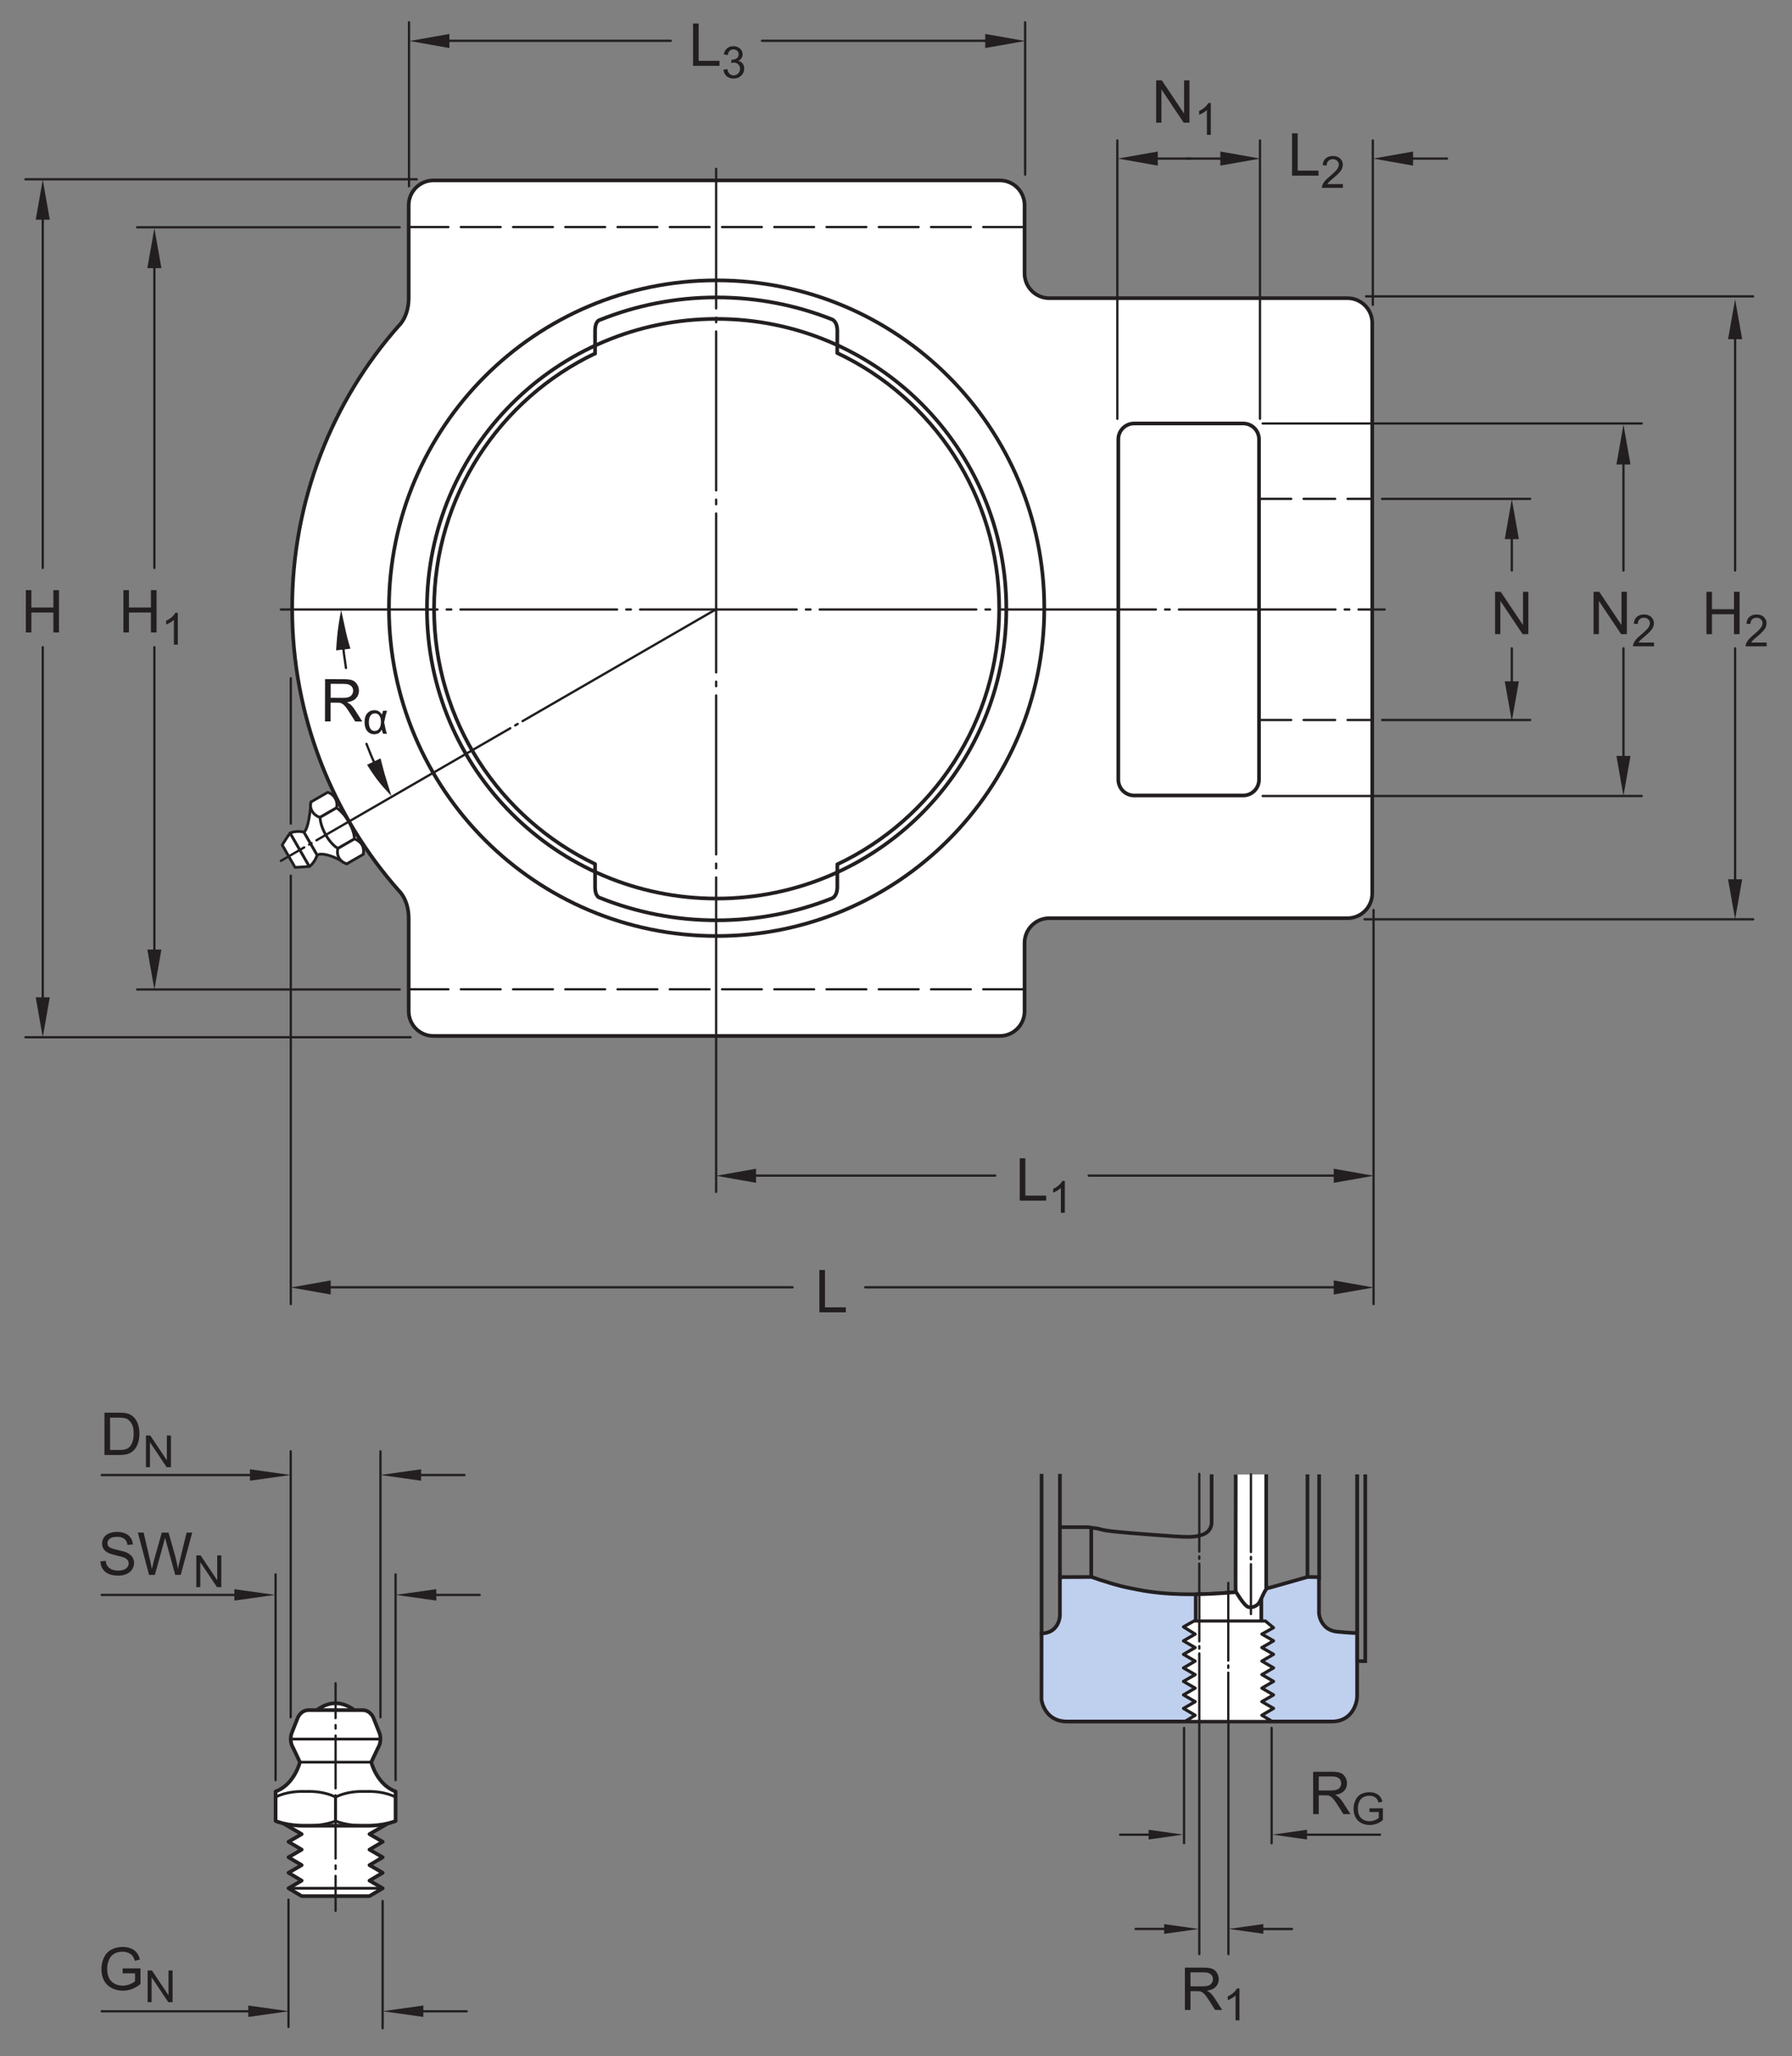 <?xml version="1.0" encoding="UTF-8"?>
<svg xmlns="http://www.w3.org/2000/svg" xmlns:xlink="http://www.w3.org/1999/xlink" width="364pt" height="417.5pt" viewBox="0 0 364 417.5" version="1.1">
<rect x="0" y="0" width="364" height="417.5" fill="#808080" stroke="none"/>
<defs>
<g>
<symbol overflow="visible" id="glyph0-0">
<path style="stroke:none;" d="M 1.5 0 L 1.5 -7.5 L 7.5 -7.5 L 7.5 0 Z M 1.688 -0.188 L 7.312 -0.188 L 7.312 -7.312 L 1.688 -7.312 Z M 1.688 -0.188 "/>
</symbol>
<symbol overflow="visible" id="glyph0-1">
<path style="stroke:none;" d="M 0.969 0 L 0.969 -8.594 L 2.094 -8.594 L 2.094 -5.062 L 6.562 -5.062 L 6.562 -8.594 L 7.703 -8.594 L 7.703 0 L 6.562 0 L 6.562 -4.047 L 2.094 -4.047 L 2.094 0 Z M 0.969 0 "/>
</symbol>
<symbol overflow="visible" id="glyph0-2">
<path style="stroke:none;" d="M 0.922 0 L 0.922 -8.594 L 2.078 -8.594 L 6.594 -1.844 L 6.594 -8.594 L 7.688 -8.594 L 7.688 0 L 6.516 0 L 2 -6.75 L 2 0 Z M 0.922 0 "/>
</symbol>
<symbol overflow="visible" id="glyph0-3">
<path style="stroke:none;" d="M 0.875 0 L 0.875 -8.594 L 2.016 -8.594 L 2.016 -1.016 L 6.25 -1.016 L 6.25 0 Z M 0.875 0 "/>
</symbol>
<symbol overflow="visible" id="glyph0-4">
<path style="stroke:none;" d="M 0.938 0 L 0.938 -8.594 L 4.75 -8.594 C 5.52 -8.594 6.102 -8.516 6.5 -8.359 C 6.895 -8.203 7.211 -7.926 7.453 -7.531 C 7.691 -7.145 7.812 -6.719 7.812 -6.25 C 7.812 -5.633 7.613 -5.117 7.219 -4.703 C 6.82 -4.285 6.211 -4.02 5.391 -3.906 C 5.691 -3.758 5.922 -3.617 6.078 -3.484 C 6.41 -3.18 6.723 -2.801 7.016 -2.344 L 8.516 0 L 7.078 0 L 5.953 -1.781 C 5.617 -2.301 5.344 -2.695 5.125 -2.969 C 4.914 -3.238 4.723 -3.426 4.547 -3.531 C 4.379 -3.645 4.207 -3.727 4.031 -3.781 C 3.906 -3.801 3.695 -3.812 3.406 -3.812 L 2.078 -3.812 L 2.078 0 Z M 2.078 -4.797 L 4.531 -4.797 C 5.039 -4.797 5.441 -4.848 5.734 -4.953 C 6.035 -5.066 6.258 -5.238 6.406 -5.469 C 6.562 -5.707 6.641 -5.969 6.641 -6.25 C 6.641 -6.656 6.488 -6.988 6.188 -7.25 C 5.895 -7.508 5.43 -7.641 4.797 -7.641 L 2.078 -7.641 Z M 2.078 -4.797 "/>
</symbol>
<symbol overflow="visible" id="glyph0-5">
<path style="stroke:none;" d="M 0.922 0 L 0.922 -8.594 L 3.891 -8.594 C 4.555 -8.594 5.066 -8.551 5.422 -8.469 C 5.91 -8.352 6.328 -8.148 6.672 -7.859 C 7.129 -7.473 7.469 -6.977 7.688 -6.375 C 7.914 -5.781 8.031 -5.102 8.031 -4.344 C 8.031 -3.688 7.953 -3.109 7.797 -2.609 C 7.648 -2.109 7.457 -1.691 7.219 -1.359 C 6.977 -1.023 6.711 -0.766 6.422 -0.578 C 6.141 -0.391 5.801 -0.242 5.406 -0.141 C 5.008 -0.047 4.551 0 4.031 0 Z M 2.062 -1.016 L 3.891 -1.016 C 4.461 -1.016 4.91 -1.066 5.234 -1.172 C 5.555 -1.273 5.812 -1.426 6 -1.625 C 6.27 -1.883 6.477 -2.242 6.625 -2.703 C 6.781 -3.16 6.859 -3.711 6.859 -4.359 C 6.859 -5.254 6.707 -5.941 6.406 -6.422 C 6.113 -6.91 5.758 -7.238 5.344 -7.406 C 5.031 -7.52 4.539 -7.578 3.875 -7.578 L 2.062 -7.578 Z M 2.062 -1.016 "/>
</symbol>
<symbol overflow="visible" id="glyph0-6">
<path style="stroke:none;" d="M 0.547 -2.766 L 1.609 -2.859 C 1.66 -2.422 1.781 -2.066 1.969 -1.797 C 2.156 -1.523 2.441 -1.301 2.828 -1.125 C 3.223 -0.957 3.664 -0.875 4.156 -0.875 C 4.582 -0.875 4.961 -0.938 5.297 -1.062 C 5.629 -1.195 5.875 -1.375 6.031 -1.594 C 6.195 -1.82 6.281 -2.066 6.281 -2.328 C 6.281 -2.598 6.203 -2.832 6.047 -3.031 C 5.891 -3.238 5.633 -3.41 5.281 -3.547 C 5.039 -3.641 4.523 -3.781 3.734 -3.969 C 2.953 -4.156 2.406 -4.332 2.094 -4.5 C 1.676 -4.719 1.367 -4.984 1.172 -5.297 C 0.973 -5.617 0.875 -5.977 0.875 -6.375 C 0.875 -6.801 0.992 -7.203 1.234 -7.578 C 1.484 -7.961 1.844 -8.25 2.312 -8.438 C 2.789 -8.633 3.316 -8.734 3.891 -8.734 C 4.523 -8.734 5.086 -8.629 5.578 -8.422 C 6.066 -8.223 6.441 -7.922 6.703 -7.516 C 6.961 -7.117 7.102 -6.672 7.125 -6.172 L 6.031 -6.094 C 5.969 -6.633 5.766 -7.039 5.422 -7.312 C 5.086 -7.594 4.594 -7.734 3.938 -7.734 C 3.25 -7.734 2.75 -7.609 2.438 -7.359 C 2.125 -7.109 1.969 -6.805 1.969 -6.453 C 1.969 -6.141 2.078 -5.883 2.297 -5.688 C 2.516 -5.488 3.082 -5.285 4 -5.078 C 4.926 -4.867 5.562 -4.688 5.906 -4.531 C 6.406 -4.289 6.773 -3.992 7.016 -3.641 C 7.254 -3.297 7.375 -2.891 7.375 -2.422 C 7.375 -1.961 7.242 -1.531 6.984 -1.125 C 6.723 -0.727 6.348 -0.414 5.859 -0.188 C 5.367 0.031 4.816 0.141 4.203 0.141 C 3.422 0.141 2.766 0.031 2.234 -0.188 C 1.711 -0.414 1.301 -0.758 1 -1.219 C 0.707 -1.676 0.555 -2.191 0.547 -2.766 Z M 0.547 -2.766 "/>
</symbol>
<symbol overflow="visible" id="glyph0-7">
<path style="stroke:none;" d="M 2.422 0 L 0.141 -8.594 L 1.312 -8.594 L 2.625 -2.953 C 2.758 -2.367 2.879 -1.785 2.984 -1.203 C 3.203 -2.117 3.332 -2.648 3.375 -2.797 L 5 -8.594 L 6.375 -8.594 L 7.609 -4.25 C 7.91 -3.164 8.133 -2.148 8.281 -1.203 C 8.383 -1.742 8.523 -2.367 8.703 -3.078 L 10.047 -8.594 L 11.188 -8.594 L 8.844 0 L 7.734 0 L 5.938 -6.547 C 5.781 -7.086 5.688 -7.422 5.656 -7.547 C 5.57 -7.16 5.488 -6.828 5.406 -6.547 L 3.594 0 Z M 2.422 0 "/>
</symbol>
<symbol overflow="visible" id="glyph0-8">
<path style="stroke:none;" d="M 4.953 -3.375 L 4.953 -4.375 L 8.578 -4.391 L 8.578 -1.203 C 8.023 -0.754 7.453 -0.414 6.859 -0.188 C 6.266 0.031 5.656 0.141 5.031 0.141 C 4.188 0.141 3.414 -0.035 2.719 -0.391 C 2.031 -0.754 1.508 -1.273 1.156 -1.953 C 0.812 -2.641 0.641 -3.406 0.641 -4.25 C 0.641 -5.094 0.812 -5.875 1.156 -6.594 C 1.508 -7.32 2.016 -7.859 2.672 -8.203 C 3.328 -8.555 4.082 -8.734 4.938 -8.734 C 5.562 -8.734 6.125 -8.633 6.625 -8.438 C 7.125 -8.238 7.516 -7.957 7.797 -7.594 C 8.086 -7.238 8.305 -6.77 8.453 -6.188 L 7.438 -5.906 C 7.301 -6.344 7.133 -6.688 6.938 -6.938 C 6.75 -7.188 6.477 -7.383 6.125 -7.531 C 5.77 -7.688 5.379 -7.766 4.953 -7.766 C 4.43 -7.766 3.977 -7.688 3.594 -7.531 C 3.219 -7.375 2.91 -7.164 2.672 -6.906 C 2.441 -6.645 2.266 -6.359 2.141 -6.047 C 1.922 -5.516 1.812 -4.941 1.812 -4.328 C 1.812 -3.555 1.941 -2.91 2.203 -2.391 C 2.473 -1.879 2.859 -1.5 3.359 -1.25 C 3.859 -1 4.395 -0.875 4.969 -0.875 C 5.457 -0.875 5.938 -0.969 6.406 -1.156 C 6.875 -1.352 7.227 -1.555 7.469 -1.766 L 7.469 -3.375 Z M 4.953 -3.375 "/>
</symbol>
<symbol overflow="visible" id="glyph1-0">
<path style="stroke:none;" d="M 1.125 0 L 1.125 -5.625 L 5.625 -5.625 L 5.625 0 Z M 1.266 -0.141 L 5.484 -0.141 L 5.484 -5.484 L 1.266 -5.484 Z M 1.266 -0.141 "/>
</symbol>
<symbol overflow="visible" id="glyph1-1">
<path style="stroke:none;" d="M 3.359 0 L 2.562 0 L 2.562 -5.047 C 2.375 -4.859 2.125 -4.672 1.812 -4.484 C 1.5 -4.305 1.223 -4.176 0.984 -4.094 L 0.984 -4.859 C 1.422 -5.055 1.805 -5.301 2.141 -5.594 C 2.473 -5.895 2.707 -6.188 2.844 -6.469 L 3.359 -6.469 Z M 3.359 0 "/>
</symbol>
<symbol overflow="visible" id="glyph1-2">
<path style="stroke:none;" d="M 4.531 -0.766 L 4.531 0 L 0.266 0 C 0.266 -0.188 0.297 -0.367 0.359 -0.547 C 0.473 -0.836 0.648 -1.125 0.891 -1.406 C 1.129 -1.688 1.473 -2.008 1.922 -2.375 C 2.617 -2.957 3.086 -3.414 3.328 -3.75 C 3.578 -4.082 3.703 -4.398 3.703 -4.703 C 3.703 -5.016 3.586 -5.273 3.359 -5.484 C 3.141 -5.703 2.852 -5.812 2.5 -5.812 C 2.113 -5.812 1.805 -5.695 1.578 -5.469 C 1.348 -5.238 1.234 -4.922 1.234 -4.516 L 0.422 -4.609 C 0.473 -5.211 0.68 -5.672 1.047 -5.984 C 1.41 -6.305 1.898 -6.469 2.516 -6.469 C 3.129 -6.469 3.613 -6.297 3.969 -5.953 C 4.332 -5.609 4.516 -5.188 4.516 -4.688 C 4.516 -4.426 4.461 -4.172 4.359 -3.922 C 4.254 -3.672 4.078 -3.406 3.828 -3.125 C 3.586 -2.852 3.188 -2.477 2.625 -2 C 2.145 -1.602 1.836 -1.332 1.703 -1.188 C 1.566 -1.039 1.457 -0.898 1.375 -0.766 Z M 4.531 -0.766 "/>
</symbol>
<symbol overflow="visible" id="glyph1-3">
<path style="stroke:none;" d="M 0.375 -1.703 L 1.172 -1.812 C 1.266 -1.363 1.414 -1.039 1.625 -0.844 C 1.844 -0.645 2.113 -0.547 2.438 -0.547 C 2.801 -0.547 3.109 -0.672 3.359 -0.922 C 3.617 -1.18 3.75 -1.504 3.75 -1.891 C 3.75 -2.254 3.629 -2.551 3.391 -2.781 C 3.16 -3.02 2.863 -3.141 2.5 -3.141 C 2.344 -3.141 2.156 -3.109 1.938 -3.047 L 2.031 -3.75 C 2.082 -3.738 2.125 -3.734 2.156 -3.734 C 2.488 -3.734 2.789 -3.82 3.062 -4 C 3.332 -4.176 3.469 -4.445 3.469 -4.812 C 3.469 -5.102 3.367 -5.344 3.172 -5.531 C 2.973 -5.719 2.719 -5.812 2.406 -5.812 C 2.102 -5.812 1.848 -5.711 1.641 -5.516 C 1.441 -5.328 1.312 -5.039 1.25 -4.656 L 0.453 -4.797 C 0.555 -5.328 0.773 -5.738 1.109 -6.031 C 1.453 -6.32 1.879 -6.469 2.391 -6.469 C 2.742 -6.469 3.066 -6.391 3.359 -6.234 C 3.66 -6.086 3.891 -5.883 4.047 -5.625 C 4.203 -5.363 4.281 -5.086 4.281 -4.797 C 4.281 -4.516 4.203 -4.258 4.047 -4.031 C 3.898 -3.801 3.68 -3.617 3.391 -3.484 C 3.773 -3.398 4.07 -3.219 4.281 -2.938 C 4.488 -2.664 4.594 -2.32 4.594 -1.906 C 4.594 -1.344 4.383 -0.863 3.969 -0.469 C 3.562 -0.082 3.047 0.109 2.422 0.109 C 1.859 0.109 1.391 -0.055 1.016 -0.391 C 0.641 -0.723 0.426 -1.16 0.375 -1.703 Z M 0.375 -1.703 "/>
</symbol>
<symbol overflow="visible" id="glyph1-4">
<path style="stroke:none;" d="M 3.703 -2.531 L 3.703 -3.281 L 6.438 -3.281 L 6.438 -0.891 C 6.02 -0.555 5.586 -0.305 5.141 -0.141 C 4.691 0.023 4.234 0.109 3.766 0.109 C 3.141 0.109 2.566 -0.023 2.047 -0.297 C 1.523 -0.566 1.133 -0.957 0.875 -1.469 C 0.613 -1.977 0.484 -2.551 0.484 -3.188 C 0.484 -3.812 0.613 -4.395 0.875 -4.938 C 1.133 -5.488 1.508 -5.895 2 -6.156 C 2.5 -6.414 3.066 -6.547 3.703 -6.547 C 4.172 -6.547 4.594 -6.469 4.969 -6.312 C 5.344 -6.164 5.633 -5.957 5.844 -5.688 C 6.062 -5.426 6.227 -5.078 6.344 -4.641 L 5.578 -4.438 C 5.473 -4.758 5.348 -5.016 5.203 -5.203 C 5.066 -5.391 4.863 -5.539 4.594 -5.656 C 4.332 -5.77 4.035 -5.828 3.703 -5.828 C 3.316 -5.828 2.977 -5.766 2.688 -5.641 C 2.406 -5.523 2.176 -5.367 2 -5.172 C 1.832 -4.984 1.703 -4.773 1.609 -4.547 C 1.441 -4.141 1.359 -3.707 1.359 -3.25 C 1.359 -2.664 1.457 -2.18 1.656 -1.797 C 1.852 -1.41 2.141 -1.125 2.516 -0.938 C 2.891 -0.75 3.289 -0.656 3.719 -0.656 C 4.094 -0.656 4.453 -0.723 4.797 -0.859 C 5.148 -1.004 5.422 -1.16 5.609 -1.328 L 5.609 -2.531 Z M 3.703 -2.531 "/>
</symbol>
<symbol overflow="visible" id="glyph1-5">
<path style="stroke:none;" d="M 0.688 0 L 0.688 -6.438 L 1.562 -6.438 L 4.938 -1.391 L 4.938 -6.438 L 5.766 -6.438 L 5.766 0 L 4.891 0 L 1.5 -5.062 L 1.5 0 Z M 0.688 0 "/>
</symbol>
<symbol overflow="visible" id="glyph2-0">
<path style="stroke:none;" d="M 1.5 0 L 1.516 -7.5 L 7.516 -7.484 L 7.5 0.016 Z M 1.688 -0.188 L 7.312 -0.172 L 7.328 -7.297 L 1.703 -7.312 Z M 1.688 -0.188 "/>
</symbol>
<symbol overflow="visible" id="glyph2-1">
<path style="stroke:none;" d="M 0.938 0 L 0.953 -8.594 L 4.766 -8.578 C 5.535 -8.578 6.117 -8.5 6.516 -8.344 C 6.91 -8.188 7.227 -7.91 7.469 -7.516 C 7.707 -7.129 7.828 -6.703 7.828 -6.234 C 7.828 -5.617 7.629 -5.102 7.234 -4.688 C 6.836 -4.27 6.227 -4.004 5.406 -3.891 C 5.695 -3.742 5.922 -3.602 6.078 -3.469 C 6.41 -3.164 6.723 -2.785 7.016 -2.328 L 8.516 0.016 L 7.078 0.016 L 5.953 -1.766 C 5.617 -2.285 5.344 -2.68 5.125 -2.953 C 4.914 -3.223 4.723 -3.41 4.547 -3.516 C 4.379 -3.629 4.207 -3.711 4.031 -3.766 C 3.906 -3.797 3.695 -3.812 3.406 -3.812 L 2.078 -3.812 L 2.078 0 Z M 2.094 -4.797 L 4.547 -4.781 C 5.055 -4.781 5.457 -4.832 5.75 -4.938 C 6.051 -5.051 6.273 -5.223 6.422 -5.453 C 6.578 -5.691 6.656 -5.953 6.656 -6.234 C 6.656 -6.641 6.504 -6.973 6.203 -7.234 C 5.91 -7.492 5.445 -7.625 4.812 -7.625 L 2.094 -7.641 Z M 2.094 -4.797 "/>
</symbol>
<symbol overflow="visible" id="glyph3-0">
<path style="stroke:none;" d="M 1.125 0 L 1.141 -5.625 L 5.641 -5.609 L 5.625 0.016 Z M 1.266 -0.141 L 5.484 -0.125 L 5.5 -5.469 L 1.281 -5.484 Z M 1.266 -0.141 "/>
</symbol>
<symbol overflow="visible" id="glyph3-1">
<path style="stroke:none;" d="M 4.078 -4.656 L 4.875 -4.656 C 4.664 -4.008 4.473 -3.227 4.297 -2.312 C 4.504 -1.188 4.691 -0.41 4.859 0.016 L 4.078 0.016 C 3.953 -0.273 3.859 -0.566 3.797 -0.859 C 3.547 -0.211 3.035 0.109 2.266 0.109 C 1.68 0.109 1.207 -0.109 0.844 -0.547 C 0.488 -0.992 0.312 -1.594 0.312 -2.344 C 0.312 -3.113 0.492 -3.707 0.859 -4.125 C 1.223 -4.551 1.703 -4.766 2.297 -4.766 C 2.66 -4.766 2.957 -4.691 3.188 -4.547 C 3.426 -4.398 3.645 -4.176 3.844 -3.875 C 3.863 -3.969 3.941 -4.227 4.078 -4.656 Z M 2.422 -4.125 C 2.047 -4.125 1.742 -3.969 1.516 -3.656 C 1.297 -3.352 1.188 -2.914 1.188 -2.344 C 1.188 -1.781 1.289 -1.336 1.5 -1.016 C 1.707 -0.703 2 -0.547 2.375 -0.547 C 2.727 -0.547 3.023 -0.703 3.266 -1.016 C 3.516 -1.328 3.641 -1.781 3.641 -2.375 C 3.641 -2.945 3.531 -3.379 3.312 -3.672 C 3.094 -3.973 2.797 -4.125 2.422 -4.125 Z M 2.422 -4.125 "/>
</symbol>
</g>
</defs>
<g id="surface1">
<path style="fill-rule:nonzero;fill:rgb(100%,100%,100%);fill-opacity:1;stroke-width:5.61;stroke-linecap:round;stroke-linejoin:round;stroke:rgb(13.73%,12.16%,12.549%);stroke-opacity:1;stroke-miterlimit:4;" d="M 669.609 2546.484 L 723.984 2452.148 L 736.211 2459.219 L 681.797 2553.516 Z M 669.609 2546.484 " transform="matrix(0.1,0,0,-0.1,0,417.5)"/>
<path style=" stroke:none;fill-rule:nonzero;fill:rgb(100%,100%,100%);fill-opacity:1;" d="M 62.844 175.922 L 58.934 169.141 C 58.406 169.816 57.32 171.559 57.32 171.559 L 59.941 176.109 C 59.941 176.109 61.926 175.996 62.844 175.922 "/>
<path style="fill:none;stroke-width:5.61;stroke-linecap:round;stroke-linejoin:round;stroke:rgb(13.73%,12.16%,12.549%);stroke-opacity:1;stroke-miterlimit:4;" d="M 628.438 2415.781 L 589.336 2483.594 C 584.062 2476.836 573.203 2459.414 573.203 2459.414 L 599.414 2413.906 C 599.414 2413.906 619.258 2415.039 628.438 2415.781 Z M 628.438 2415.781 " transform="matrix(0.1,0,0,-0.1,0,417.5)"/>
<path style=" stroke:none;fill-rule:nonzero;fill:rgb(100%,100%,100%);fill-opacity:1;" d="M 70.445 175.387 C 70.184 175.309 69.637 175.02 69.637 175.02 C 68.246 174 65.465 172.992 64.398 173.609 L 61.715 168.953 C 62.723 168.375 63.094 163.668 63.094 163.668 C 63.062 163.363 63.094 163.07 63.195 162.809 "/>
<path style="fill:none;stroke-width:5.61;stroke-linecap:round;stroke-linejoin:round;stroke:rgb(13.73%,12.16%,12.549%);stroke-opacity:1;stroke-miterlimit:4;" d="M 704.453 2421.133 C 701.836 2421.914 696.367 2424.805 696.367 2424.805 C 682.461 2435 654.648 2445.078 643.984 2438.906 L 617.148 2485.469 C 627.227 2491.25 630.938 2538.32 630.938 2538.32 C 630.625 2541.367 630.938 2544.297 631.953 2546.914 Z M 704.453 2421.133 " transform="matrix(0.1,0,0,-0.1,0,417.5)"/>
<path style=" stroke:none;fill-rule:nonzero;fill:rgb(100%,100%,100%);fill-opacity:1;" d="M 71.988 170.309 L 68.633 172.242 C 68.285 173.691 69.004 174.938 70.445 175.387 L 73.801 173.453 C 74.051 171.965 73.453 170.902 71.988 170.309 "/>
<path style="fill:none;stroke-width:5.61;stroke-linecap:round;stroke-linejoin:round;stroke:rgb(13.73%,12.16%,12.549%);stroke-opacity:1;stroke-miterlimit:4;" d="M 719.883 2471.914 L 686.328 2452.578 C 682.852 2438.086 690.039 2425.625 704.453 2421.133 L 738.008 2440.469 C 740.508 2455.352 734.531 2465.977 719.883 2471.914 Z M 719.883 2471.914 " transform="matrix(0.1,0,0,-0.1,0,417.5)"/>
<path style=" stroke:none;fill-rule:nonzero;fill:rgb(100%,100%,100%);fill-opacity:1;" d="M 66.551 160.875 L 63.195 162.809 C 62.77 164.117 63.566 165.504 65.008 165.953 L 68.363 164.02 C 68.691 162.609 67.844 161.215 66.551 160.875 "/>
<path style="fill:none;stroke-width:5.61;stroke-linecap:round;stroke-linejoin:round;stroke:rgb(13.73%,12.16%,12.549%);stroke-opacity:1;stroke-miterlimit:4;" d="M 665.508 2566.25 L 631.953 2546.914 C 627.695 2533.828 635.664 2519.961 650.078 2515.469 L 683.633 2534.805 C 686.914 2548.906 678.438 2562.852 665.508 2566.25 Z M 665.508 2566.25 " transform="matrix(0.1,0,0,-0.1,0,417.5)"/>
<path style=" stroke:none;fill-rule:nonzero;fill:rgb(100%,100%,100%);fill-opacity:1;" d="M 68.363 164.02 L 65.008 165.953 C 65.094 168.148 66.895 171.281 68.633 172.242 L 71.988 170.309 C 71.957 168.297 70.211 165.246 68.363 164.02 "/>
<path style="fill:none;stroke-width:5.61;stroke-linecap:round;stroke-linejoin:round;stroke:rgb(13.73%,12.16%,12.549%);stroke-opacity:1;stroke-miterlimit:4;" d="M 683.633 2534.805 L 650.078 2515.469 C 650.938 2493.516 668.945 2462.188 686.328 2452.578 L 719.883 2471.914 C 719.57 2492.031 702.109 2522.539 683.633 2534.805 Z M 683.633 2534.805 " transform="matrix(0.1,0,0,-0.1,0,417.5)"/>
<path style=" stroke:none;fill-rule:nonzero;fill:rgb(100%,100%,100%);fill-opacity:1;" d="M 61.719 168.953 C 60.812 168.691 59.441 168.852 58.938 169.141 L 62.844 175.922 C 63.348 175.633 64.172 174.52 64.398 173.605 "/>
<path style="fill:none;stroke-width:5.61;stroke-linecap:round;stroke-linejoin:round;stroke:rgb(13.73%,12.16%,12.549%);stroke-opacity:1;stroke-miterlimit:4;" d="M 617.188 2485.469 C 608.125 2488.086 594.414 2486.484 589.375 2483.594 L 628.438 2415.781 C 633.477 2418.672 641.719 2429.805 643.984 2438.945 Z M 617.188 2485.469 " transform="matrix(0.1,0,0,-0.1,0,417.5)"/>
<path style=" stroke:none;fill-rule:nonzero;fill:rgb(100%,100%,100%);fill-opacity:1;" d="M 278.734 181.395 C 278.734 184.172 276.48 186.422 273.703 186.422 L 213.145 186.422 C 210.367 186.422 208.113 188.676 208.113 191.453 L 208.113 205.301 C 208.113 208.086 205.863 210.336 203.086 210.336 L 88.047 210.336 C 85.27 210.336 83.016 208.086 83.016 205.301 L 83.016 186.422 C 82.992 182.59 81.047 180.871 81.047 180.871 C 67.543 165.648 59.344 145.434 59.344 123.484 C 59.344 101.535 67.543 81.309 81.047 66.09 C 81.047 66.09 82.992 64.371 83.016 60.539 L 83.016 41.66 C 83.016 38.883 85.27 36.629 88.047 36.629 L 203.086 36.629 C 205.863 36.629 208.113 38.883 208.113 41.66 L 208.113 55.508 C 208.113 58.285 210.367 60.539 213.145 60.539 L 273.703 60.539 C 276.48 60.539 278.734 62.789 278.734 65.57 "/>
<path style="fill:none;stroke-width:7.48;stroke-linecap:butt;stroke-linejoin:miter;stroke:rgb(13.73%,12.16%,12.549%);stroke-opacity:1;stroke-miterlimit:4;" d="M 2787.344 2361.055 C 2787.344 2333.281 2764.805 2310.781 2737.031 2310.781 L 2131.445 2310.781 C 2103.672 2310.781 2081.133 2288.242 2081.133 2260.469 L 2081.133 2121.992 C 2081.133 2094.141 2058.633 2071.641 2030.859 2071.641 L 880.469 2071.641 C 852.695 2071.641 830.156 2094.141 830.156 2121.992 L 830.156 2310.781 C 829.922 2349.102 810.469 2366.289 810.469 2366.289 C 675.43 2518.516 593.438 2720.664 593.438 2940.156 C 593.438 3159.648 675.43 3361.914 810.469 3514.102 C 810.469 3514.102 829.922 3531.289 830.156 3569.609 L 830.156 3758.398 C 830.156 3786.172 852.695 3808.711 880.469 3808.711 L 2030.859 3808.711 C 2058.633 3808.711 2081.133 3786.172 2081.133 3758.398 L 2081.133 3619.922 C 2081.133 3592.148 2103.672 3569.609 2131.445 3569.609 L 2737.031 3569.609 C 2764.805 3569.609 2787.344 3547.109 2787.344 3519.297 Z M 2787.344 2361.055 " transform="matrix(0.1,0,0,-0.1,0,417.5)"/>
<path style="fill:none;stroke-width:4.68;stroke-linecap:round;stroke-linejoin:round;stroke:rgb(13.73%,12.16%,12.549%);stroke-opacity:1;stroke-dasharray:80.85,25.27;stroke-miterlimit:4;" d="M 829.922 3713.984 L 2078.711 3713.984 " transform="matrix(0.1,0,0,-0.1,0,417.5)"/>
<path style="fill:none;stroke-width:4.68;stroke-linecap:round;stroke-linejoin:round;stroke:rgb(13.73%,12.16%,12.549%);stroke-opacity:1;stroke-dasharray:80.85,25.27;stroke-miterlimit:4;" d="M 829.922 2166.367 L 2078.711 2166.367 " transform="matrix(0.1,0,0,-0.1,0,417.5)"/>
<path style=" stroke:none;fill-rule:nonzero;fill:rgb(100%,100%,100%);fill-opacity:1;" d="M 145.566 56.922 C 182.32 56.922 212.121 86.723 212.121 123.484 C 212.121 160.238 182.32 190.039 145.566 190.039 C 108.805 190.039 79.008 160.238 79.008 123.484 C 79.008 86.723 108.805 56.922 145.566 56.922 "/>
<path style="fill:none;stroke-width:7.48;stroke-linecap:butt;stroke-linejoin:miter;stroke:rgb(13.73%,12.16%,12.549%);stroke-opacity:1;stroke-miterlimit:4;" d="M 1455.664 3605.781 C 1823.203 3605.781 2121.211 3307.773 2121.211 2940.156 C 2121.211 2572.617 1823.203 2274.609 1455.664 2274.609 C 1088.047 2274.609 790.078 2572.617 790.078 2940.156 C 790.078 3307.773 1088.047 3605.781 1455.664 3605.781 Z M 1455.664 3605.781 " transform="matrix(0.1,0,0,-0.1,0,417.5)"/>
<path style="fill-rule:nonzero;fill:rgb(13.73%,12.16%,12.549%);fill-opacity:1;stroke-width:4.68;stroke-linecap:round;stroke-linejoin:miter;stroke:rgb(13.73%,12.16%,12.549%);stroke-opacity:1;stroke-miterlimit:4;" d="M 702.734 2818.867 C 697.305 2852.773 694.102 2887.422 693.32 2922.656 " transform="matrix(0.1,0,0,-0.1,0,417.5)"/>
<path style="fill-rule:nonzero;fill:rgb(100%,100%,100%);fill-opacity:1;stroke-width:4.68;stroke-linecap:round;stroke-linejoin:miter;stroke:rgb(13.73%,12.16%,12.549%);stroke-opacity:1;stroke-miterlimit:4;" d="M 784.688 2576.523 C 768.672 2605.703 756.523 2633.438 744.375 2664.766 " transform="matrix(0.1,0,0,-0.1,0,417.5)"/>
<path style="fill:none;stroke-width:7.48;stroke-linecap:butt;stroke-linejoin:miter;stroke:rgb(13.73%,12.16%,12.549%);stroke-opacity:1;stroke-miterlimit:4;" d="M 1455.703 3527.5 C 1780.703 3527.5 2044.102 3264.062 2044.102 2939.102 C 2044.102 2614.102 1780.703 2350.625 1455.703 2350.625 C 1130.742 2350.625 867.266 2614.102 867.266 2939.102 C 867.266 3264.062 1130.742 3527.5 1455.703 3527.5 Z M 1455.703 3527.5 " transform="matrix(0.1,0,0,-0.1,0,417.5)"/>
<path style="fill:none;stroke-width:7.48;stroke-linecap:butt;stroke-linejoin:round;stroke:rgb(13.73%,12.16%,12.549%);stroke-opacity:1;stroke-miterlimit:4;" d="M 1700.781 2420.078 C 1895.156 2512.031 2029.648 2709.766 2029.648 2939.023 C 2029.648 3168.398 1895.117 3366.367 1700.625 3458.242 L 1700.781 3503.242 C 1700.781 3523.984 1688.984 3526.953 1688.984 3526.953 C 1616.758 3555.508 1538.047 3571.133 1455.664 3571.133 C 1371.992 3571.133 1292.031 3554.961 1218.906 3525.586 C 1218.906 3525.586 1208.75 3524.648 1208.75 3503.242 L 1208.75 3456.875 L 1208.516 3457.227 C 1015.234 3364.844 881.68 3167.539 881.68 2939.023 C 881.68 2710.625 1015.547 2513.164 1208.75 2420.742 L 1208.75 2374.414 C 1208.75 2353.008 1218.906 2352.031 1218.906 2352.031 C 1292.031 2322.656 1371.992 2306.484 1455.664 2306.484 C 1538.047 2306.484 1616.758 2322.148 1688.984 2350.664 C 1688.984 2350.664 1700.781 2353.633 1700.781 2374.414 Z M 1700.781 2420.078 " transform="matrix(0.1,0,0,-0.1,0,417.5)"/>
<path style=" stroke:none;fill-rule:nonzero;fill:rgb(100%,100%,100%);fill-opacity:1;" d="M 255.738 158.289 C 255.738 160.066 254.301 161.508 252.523 161.508 L 230.371 161.508 C 228.598 161.508 227.156 160.066 227.156 158.289 L 227.156 89.195 C 227.156 87.418 228.598 85.98 230.371 85.98 L 252.523 85.98 C 254.301 85.98 255.738 87.418 255.738 89.195 "/>
<path style="fill:none;stroke-width:7.48;stroke-linecap:butt;stroke-linejoin:miter;stroke:rgb(13.73%,12.16%,12.549%);stroke-opacity:1;stroke-miterlimit:4;" d="M 2557.383 2592.109 C 2557.383 2574.336 2543.008 2559.922 2525.234 2559.922 L 2303.711 2559.922 C 2285.977 2559.922 2271.562 2574.336 2271.562 2592.109 L 2271.562 3283.047 C 2271.562 3300.82 2285.977 3315.195 2303.711 3315.195 L 2525.234 3315.195 C 2543.008 3315.195 2557.383 3300.82 2557.383 3283.047 Z M 2557.383 2592.109 " transform="matrix(0.1,0,0,-0.1,0,417.5)"/>
<path style="fill:none;stroke-width:4.68;stroke-linecap:round;stroke-linejoin:round;stroke:rgb(13.73%,12.16%,12.549%);stroke-opacity:1;stroke-dasharray:64.01,25.27;stroke-miterlimit:4;" d="M 2558.711 3162.148 L 2787.344 3162.148 " transform="matrix(0.1,0,0,-0.1,0,417.5)"/>
<path style="fill:none;stroke-width:4.68;stroke-linecap:round;stroke-linejoin:round;stroke:rgb(13.73%,12.16%,12.549%);stroke-opacity:1;stroke-dasharray:64.01,25.27;stroke-miterlimit:4;" d="M 2558.711 2713.203 L 2787.344 2713.203 " transform="matrix(0.1,0,0,-0.1,0,417.5)"/>
<path style="fill:none;stroke-width:4.68;stroke-linecap:round;stroke-linejoin:round;stroke:rgb(13.73%,12.16%,12.549%);stroke-opacity:1;stroke-dasharray:322.72,18.71,9.35,18.71;stroke-miterlimit:4;" d="M 1454.648 2070.781 L 1454.648 3832.148 " transform="matrix(0.1,0,0,-0.1,0,417.5)"/>
<path style="fill:none;stroke-width:4.68;stroke-linecap:round;stroke-linejoin:round;stroke:rgb(13.73%,12.16%,12.549%);stroke-opacity:1;stroke-dasharray:318.05,18.71,9.35,18.71;stroke-miterlimit:4;" d="M 570.547 2937.5 L 2812.617 2937.5 " transform="matrix(0.1,0,0,-0.1,0,417.5)"/>
<path style="fill:none;stroke-width:4.68;stroke-linecap:round;stroke-linejoin:round;stroke:rgb(13.73%,12.16%,12.549%);stroke-opacity:1;stroke-miterlimit:4;" d="M 590.703 2397.109 L 590.703 1527.383 " transform="matrix(0.1,0,0,-0.1,0,417.5)"/>
<path style="fill:none;stroke-width:4.68;stroke-linecap:round;stroke-linejoin:round;stroke:rgb(13.73%,12.16%,12.549%);stroke-opacity:1;stroke-miterlimit:4;" d="M 1454.648 2071.445 L 1454.648 1755.039 " transform="matrix(0.1,0,0,-0.1,0,417.5)"/>
<path style="fill:none;stroke-width:4.68;stroke-linecap:round;stroke-linejoin:round;stroke:rgb(13.73%,12.16%,12.549%);stroke-opacity:1;stroke-miterlimit:4;" d="M 2269.609 3889.883 L 2269.609 3324.648 " transform="matrix(0.1,0,0,-0.1,0,417.5)"/>
<path style="fill:none;stroke-width:4.68;stroke-linecap:round;stroke-linejoin:round;stroke:rgb(13.73%,12.16%,12.549%);stroke-opacity:1;stroke-miterlimit:4;" d="M 2559.336 3889.883 L 2559.336 3324.648 " transform="matrix(0.1,0,0,-0.1,0,417.5)"/>
<path style="fill:none;stroke-width:4.68;stroke-linecap:round;stroke-linejoin:round;stroke:rgb(13.73%,12.16%,12.549%);stroke-opacity:1;stroke-miterlimit:4;" d="M 2788.516 3889.883 L 2788.516 3555.977 " transform="matrix(0.1,0,0,-0.1,0,417.5)"/>
<path style="fill:none;stroke-width:4.68;stroke-linecap:round;stroke-linejoin:round;stroke:rgb(13.73%,12.16%,12.549%);stroke-opacity:1;stroke-miterlimit:4;" d="M 2082.305 4129.688 L 2082.305 3820.508 " transform="matrix(0.1,0,0,-0.1,0,417.5)"/>
<path style="fill:none;stroke-width:4.68;stroke-linecap:round;stroke-linejoin:round;stroke:rgb(13.73%,12.16%,12.549%);stroke-opacity:1;stroke-miterlimit:4;" d="M 830.82 4129.688 L 830.82 3796.758 " transform="matrix(0.1,0,0,-0.1,0,417.5)"/>
<path style="fill:none;stroke-width:4.68;stroke-linecap:round;stroke-linejoin:round;stroke:rgb(13.73%,12.16%,12.549%);stroke-opacity:1;stroke-miterlimit:4;" d="M 2807.383 3162.148 L 3108.047 3162.148 " transform="matrix(0.1,0,0,-0.1,0,417.5)"/>
<path style="fill:none;stroke-width:4.68;stroke-linecap:round;stroke-linejoin:round;stroke:rgb(13.73%,12.16%,12.549%);stroke-opacity:1;stroke-miterlimit:4;" d="M 2564.844 3315.195 L 3334.648 3315.195 " transform="matrix(0.1,0,0,-0.1,0,417.5)"/>
<path style="fill:none;stroke-width:4.68;stroke-linecap:round;stroke-linejoin:round;stroke:rgb(13.73%,12.16%,12.549%);stroke-opacity:1;stroke-miterlimit:4;" d="M 2807.383 2713.203 L 3108.047 2713.203 " transform="matrix(0.1,0,0,-0.1,0,417.5)"/>
<path style="fill:none;stroke-width:4.68;stroke-linecap:round;stroke-linejoin:round;stroke:rgb(13.73%,12.16%,12.549%);stroke-opacity:1;stroke-miterlimit:4;" d="M 2564.844 2558.828 L 3334.648 2558.828 " transform="matrix(0.1,0,0,-0.1,0,417.5)"/>
<path style="fill:none;stroke-width:4.68;stroke-linecap:round;stroke-linejoin:round;stroke:rgb(13.73%,12.16%,12.549%);stroke-opacity:1;stroke-miterlimit:4;" d="M 2771.797 2308.516 L 3560.977 2308.516 " transform="matrix(0.1,0,0,-0.1,0,417.5)"/>
<path style="fill:none;stroke-width:4.68;stroke-linecap:round;stroke-linejoin:round;stroke:rgb(13.73%,12.16%,12.549%);stroke-opacity:1;stroke-miterlimit:4;" d="M 2774.805 3573.281 L 3560.938 3573.281 " transform="matrix(0.1,0,0,-0.1,0,417.5)"/>
<path style="fill:none;stroke-width:4.68;stroke-linecap:round;stroke-linejoin:round;stroke:rgb(13.73%,12.16%,12.549%);stroke-opacity:1;stroke-miterlimit:4;" d="M 2790.039 2327.344 L 2790.039 1527.383 " transform="matrix(0.1,0,0,-0.1,0,417.5)"/>
<path style="fill:none;stroke-width:4.68;stroke-linecap:round;stroke-linejoin:round;stroke:rgb(13.73%,12.16%,12.549%);stroke-opacity:1;stroke-miterlimit:4;" d="M 590.703 2797.852 L 590.703 2502.812 " transform="matrix(0.1,0,0,-0.1,0,417.5)"/>
<path style="fill:none;stroke-width:4.68;stroke-linecap:round;stroke-linejoin:round;stroke:rgb(13.73%,12.16%,12.549%);stroke-opacity:1;stroke-miterlimit:4;" d="M 51.797 3811.016 L 846.484 3811.016 " transform="matrix(0.1,0,0,-0.1,0,417.5)"/>
<path style="fill:none;stroke-width:4.68;stroke-linecap:round;stroke-linejoin:round;stroke:rgb(13.73%,12.16%,12.549%);stroke-opacity:1;stroke-miterlimit:4;" d="M 51.797 2069.062 L 834.062 2069.062 " transform="matrix(0.1,0,0,-0.1,0,417.5)"/>
<path style="fill:none;stroke-width:4.68;stroke-linecap:round;stroke-linejoin:round;stroke:rgb(13.73%,12.16%,12.549%);stroke-opacity:1;stroke-miterlimit:4;" d="M 86.836 2086.445 L 86.836 2860.977 " transform="matrix(0.1,0,0,-0.1,0,417.5)"/>
<path style=" stroke:none;fill-rule:nonzero;fill:rgb(13.73%,12.16%,12.549%);fill-opacity:1;" d="M 8.684 210.594 L 10.113 202.488 L 7.254 202.488 "/>
<path style="fill:none;stroke-width:4.68;stroke-linecap:round;stroke-linejoin:round;stroke:rgb(13.73%,12.16%,12.549%);stroke-opacity:1;stroke-miterlimit:4;" d="M 86.836 3794.023 L 86.836 3021.875 " transform="matrix(0.1,0,0,-0.1,0,417.5)"/>
<path style=" stroke:none;fill-rule:nonzero;fill:rgb(13.73%,12.16%,12.549%);fill-opacity:1;" d="M 8.684 36.496 L 10.113 44.605 L 7.254 44.605 "/>
<g style="fill:rgb(13.73%,12.16%,12.549%);fill-opacity:1;">
  <use xlink:href="#glyph0-1" x="4.277" y="128.412"/>
</g>
<path style="fill:none;stroke-width:4.68;stroke-linecap:round;stroke-linejoin:round;stroke:rgb(13.73%,12.16%,12.549%);stroke-opacity:1;stroke-miterlimit:4;" d="M 278.555 3713.516 L 811.914 3713.516 " transform="matrix(0.1,0,0,-0.1,0,417.5)"/>
<path style="fill:none;stroke-width:4.68;stroke-linecap:round;stroke-linejoin:round;stroke:rgb(13.73%,12.16%,12.549%);stroke-opacity:1;stroke-miterlimit:4;" d="M 278.555 2166.016 L 811.914 2166.016 " transform="matrix(0.1,0,0,-0.1,0,417.5)"/>
<path style="fill:none;stroke-width:4.68;stroke-linecap:round;stroke-linejoin:round;stroke:rgb(13.73%,12.16%,12.549%);stroke-opacity:1;stroke-miterlimit:4;" d="M 313.594 2224.648 L 313.594 2860.977 " transform="matrix(0.1,0,0,-0.1,0,417.5)"/>
<path style=" stroke:none;fill-rule:nonzero;fill:rgb(13.73%,12.16%,12.549%);fill-opacity:1;" d="M 31.359 200.898 L 32.785 192.797 L 29.926 192.797 "/>
<path style="fill:none;stroke-width:4.68;stroke-linecap:round;stroke-linejoin:round;stroke:rgb(13.73%,12.16%,12.549%);stroke-opacity:1;stroke-miterlimit:4;" d="M 313.594 3662.148 L 313.594 3021.875 " transform="matrix(0.1,0,0,-0.1,0,417.5)"/>
<path style=" stroke:none;fill-rule:nonzero;fill:rgb(13.73%,12.16%,12.549%);fill-opacity:1;" d="M 31.359 46.34 L 32.785 54.449 L 29.926 54.449 "/>
<path style="fill:none;stroke-width:4.68;stroke-linecap:round;stroke-linejoin:round;stroke:rgb(13.73%,12.16%,12.549%);stroke-opacity:1;stroke-miterlimit:4;" d="M 3297.656 3263.516 L 3297.656 3016.719 " transform="matrix(0.1,0,0,-0.1,0,417.5)"/>
<path style=" stroke:none;fill-rule:nonzero;fill:rgb(13.73%,12.16%,12.549%);fill-opacity:1;" d="M 329.766 86.203 L 331.195 94.309 L 328.336 94.309 "/>
<path style="fill:none;stroke-width:4.68;stroke-linecap:round;stroke-linejoin:round;stroke:rgb(13.73%,12.16%,12.549%);stroke-opacity:1;stroke-miterlimit:4;" d="M 3297.656 2611.836 L 3297.656 2858.672 " transform="matrix(0.1,0,0,-0.1,0,417.5)"/>
<path style=" stroke:none;fill-rule:nonzero;fill:rgb(13.73%,12.16%,12.549%);fill-opacity:1;" d="M 329.766 161.586 L 331.195 153.48 L 328.336 153.48 "/>
<path style="fill:none;stroke-width:4.68;stroke-linecap:round;stroke-linejoin:round;stroke:rgb(13.73%,12.16%,12.549%);stroke-opacity:1;stroke-miterlimit:4;" d="M 3524.453 3517.891 L 3524.453 3016.719 " transform="matrix(0.1,0,0,-0.1,0,417.5)"/>
<path style=" stroke:none;fill-rule:nonzero;fill:rgb(13.73%,12.16%,12.549%);fill-opacity:1;" d="M 352.445 60.77 L 353.875 68.871 L 351.012 68.871 "/>
<path style="fill:none;stroke-width:4.68;stroke-linecap:round;stroke-linejoin:round;stroke:rgb(13.73%,12.16%,12.549%);stroke-opacity:1;stroke-miterlimit:4;" d="M 3524.453 2362.539 L 3524.453 2858.633 " transform="matrix(0.1,0,0,-0.1,0,417.5)"/>
<path style=" stroke:none;fill-rule:nonzero;fill:rgb(13.73%,12.16%,12.549%);fill-opacity:1;" d="M 352.445 186.633 L 353.875 178.527 L 351.012 178.527 "/>
<path style="fill:none;stroke-width:4.68;stroke-linecap:round;stroke-linejoin:round;stroke:rgb(13.73%,12.16%,12.549%);stroke-opacity:1;stroke-miterlimit:4;" d="M 3070.859 2763.242 L 3070.859 2858.633 " transform="matrix(0.1,0,0,-0.1,0,417.5)"/>
<path style=" stroke:none;fill-rule:nonzero;fill:rgb(13.73%,12.16%,12.549%);fill-opacity:1;" d="M 307.086 146.441 L 308.52 138.34 L 305.656 138.34 "/>
<path style="fill:none;stroke-width:4.68;stroke-linecap:round;stroke-linejoin:round;stroke:rgb(13.73%,12.16%,12.549%);stroke-opacity:1;stroke-miterlimit:4;" d="M 3070.859 3112.109 L 3070.859 3016.719 " transform="matrix(0.1,0,0,-0.1,0,417.5)"/>
<path style=" stroke:none;fill-rule:nonzero;fill:rgb(13.73%,12.16%,12.549%);fill-opacity:1;" d="M 307.086 101.344 L 308.52 109.453 L 305.656 109.453 "/>
<path style="fill:none;stroke-width:4.68;stroke-linecap:round;stroke-linejoin:round;stroke:rgb(13.73%,12.16%,12.549%);stroke-opacity:1;stroke-miterlimit:4;" d="M 2322.422 3853.047 L 2417.812 3853.047 " transform="matrix(0.1,0,0,-0.1,0,417.5)"/>
<path style=" stroke:none;fill-rule:nonzero;fill:rgb(13.73%,12.16%,12.549%);fill-opacity:1;" d="M 227.07 32.195 L 235.176 30.766 L 235.176 33.625 "/>
<path style="fill:none;stroke-width:4.68;stroke-linecap:round;stroke-linejoin:round;stroke:rgb(13.73%,12.16%,12.549%);stroke-opacity:1;stroke-miterlimit:4;" d="M 2841.016 3853.047 L 2939.219 3853.047 " transform="matrix(0.1,0,0,-0.1,0,417.5)"/>
<path style=" stroke:none;fill-rule:nonzero;fill:rgb(13.73%,12.16%,12.549%);fill-opacity:1;" d="M 278.93 32.195 L 287.031 30.766 L 287.031 33.625 "/>
<path style="fill:none;stroke-width:4.68;stroke-linecap:round;stroke-linejoin:round;stroke:rgb(13.73%,12.16%,12.549%);stroke-opacity:1;stroke-miterlimit:4;" d="M 2506.992 3853.047 L 2411.602 3853.047 " transform="matrix(0.1,0,0,-0.1,0,417.5)"/>
<path style=" stroke:none;fill-rule:nonzero;fill:rgb(13.73%,12.16%,12.549%);fill-opacity:1;" d="M 255.984 32.195 L 247.883 30.766 L 247.883 33.625 "/>
<g style="fill:rgb(13.73%,12.16%,12.549%);fill-opacity:1;">
  <use xlink:href="#glyph0-1" x="24.095" y="128.412"/>
</g>
<g style="fill:rgb(13.73%,12.16%,12.549%);fill-opacity:1;">
  <use xlink:href="#glyph1-1" x="32.761" y="130.887"/>
</g>
<g style="fill:rgb(13.73%,12.16%,12.549%);fill-opacity:1;">
  <use xlink:href="#glyph0-2" x="322.772" y="128.753"/>
</g>
<g style="fill:rgb(13.73%,12.16%,12.549%);fill-opacity:1;">
  <use xlink:href="#glyph1-2" x="331.438" y="131.228"/>
</g>
<g style="fill:rgb(13.73%,12.16%,12.549%);fill-opacity:1;">
  <use xlink:href="#glyph0-1" x="345.65" y="128.753"/>
</g>
<g style="fill:rgb(13.73%,12.16%,12.549%);fill-opacity:1;">
  <use xlink:href="#glyph1-2" x="354.316" y="131.228"/>
</g>
<g style="fill:rgb(13.73%,12.16%,12.549%);fill-opacity:1;">
  <use xlink:href="#glyph0-2" x="233.92" y="24.909"/>
</g>
<g style="fill:rgb(13.73%,12.16%,12.549%);fill-opacity:1;">
  <use xlink:href="#glyph1-1" x="242.586" y="27.384"/>
</g>
<g style="fill:rgb(13.73%,12.16%,12.549%);fill-opacity:1;">
  <use xlink:href="#glyph0-3" x="261.572" y="35.66"/>
</g>
<g style="fill:rgb(13.73%,12.16%,12.549%);fill-opacity:1;">
  <use xlink:href="#glyph1-2" x="268.246" y="38.135"/>
</g>
<g style="fill:rgb(13.73%,12.16%,12.549%);fill-opacity:1;">
  <use xlink:href="#glyph0-2" x="302.763" y="128.752"/>
</g>
<path style="fill:none;stroke-width:4.68;stroke-linecap:round;stroke-linejoin:round;stroke:rgb(13.73%,12.16%,12.549%);stroke-opacity:1;stroke-miterlimit:4;" d="M 2728.047 1788.164 L 2211.445 1788.164 " transform="matrix(0.1,0,0,-0.1,0,417.5)"/>
<path style=" stroke:none;fill-rule:nonzero;fill:rgb(13.73%,12.16%,12.549%);fill-opacity:1;" d="M 279.02 238.723 L 270.914 237.293 L 270.914 240.148 "/>
<path style="fill:none;stroke-width:4.68;stroke-linecap:round;stroke-linejoin:round;stroke:rgb(13.73%,12.16%,12.549%);stroke-opacity:1;stroke-miterlimit:4;" d="M 1514.023 1788.164 L 2021.445 1788.164 " transform="matrix(0.1,0,0,-0.1,0,417.5)"/>
<path style=" stroke:none;fill-rule:nonzero;fill:rgb(13.73%,12.16%,12.549%);fill-opacity:1;" d="M 145.465 238.723 L 153.57 237.293 L 153.57 240.148 "/>
<g style="fill:rgb(13.73%,12.16%,12.549%);fill-opacity:1;">
  <use xlink:href="#glyph0-3" x="206.259" y="243.764"/>
</g>
<g style="fill:rgb(13.73%,12.16%,12.549%);fill-opacity:1;">
  <use xlink:href="#glyph1-1" x="212.932" y="246.239"/>
</g>
<path style="fill:none;stroke-width:4.68;stroke-linecap:round;stroke-linejoin:round;stroke:rgb(13.73%,12.16%,12.549%);stroke-opacity:1;stroke-miterlimit:4;" d="M 2020.156 4092.148 L 1547.812 4092.148 " transform="matrix(0.1,0,0,-0.1,0,417.5)"/>
<path style=" stroke:none;fill-rule:nonzero;fill:rgb(13.73%,12.16%,12.549%);fill-opacity:1;" d="M 208.23 8.324 L 200.121 6.895 L 200.121 9.754 "/>
<path style="fill:none;stroke-width:4.68;stroke-linecap:round;stroke-linejoin:round;stroke:rgb(13.73%,12.16%,12.549%);stroke-opacity:1;stroke-miterlimit:4;" d="M 895.547 4092.148 L 1362.383 4092.148 " transform="matrix(0.1,0,0,-0.1,0,417.5)"/>
<path style=" stroke:none;fill-rule:nonzero;fill:rgb(13.73%,12.16%,12.549%);fill-opacity:1;" d="M 83.18 8.324 L 91.285 6.895 L 91.285 9.754 "/>
<g style="fill:rgb(13.73%,12.16%,12.549%);fill-opacity:1;">
  <use xlink:href="#glyph0-3" x="139.898" y="13.369"/>
</g>
<g style="fill:rgb(13.73%,12.16%,12.549%);fill-opacity:1;">
  <use xlink:href="#glyph1-3" x="146.572" y="15.844"/>
</g>
<path style="fill:none;stroke-width:4.68;stroke-linecap:round;stroke-linejoin:round;stroke:rgb(13.73%,12.16%,12.549%);stroke-opacity:1;stroke-miterlimit:4;" d="M 2728.047 1561.367 L 1757.383 1561.367 " transform="matrix(0.1,0,0,-0.1,0,417.5)"/>
<path style=" stroke:none;fill-rule:nonzero;fill:rgb(13.73%,12.16%,12.549%);fill-opacity:1;" d="M 279.02 261.402 L 270.914 259.973 L 270.914 262.828 "/>
<path style="fill:none;stroke-width:4.68;stroke-linecap:round;stroke-linejoin:round;stroke:rgb(13.73%,12.16%,12.549%);stroke-opacity:1;stroke-miterlimit:4;" d="M 650.039 1561.367 L 1609.883 1561.367 " transform="matrix(0.1,0,0,-0.1,0,417.5)"/>
<path style=" stroke:none;fill-rule:nonzero;fill:rgb(13.73%,12.16%,12.549%);fill-opacity:1;" d="M 59.07 261.402 L 67.176 259.973 L 67.176 262.828 "/>
<g style="fill:rgb(13.73%,12.16%,12.549%);fill-opacity:1;">
  <use xlink:href="#glyph0-3" x="165.56" y="266.447"/>
</g>
<path style="fill:none;stroke-width:4.75;stroke-linecap:round;stroke-linejoin:miter;stroke:rgb(13.73%,12.16%,12.549%);stroke-opacity:1;stroke-dasharray:454.68,11.54,5.77,11.54;stroke-miterlimit:1;" d="M 1455.156 2938.398 L 570.547 2427.148 " transform="matrix(0.1,0,0,-0.1,0,417.5)"/>
<g style="fill:rgb(13.73%,12.16%,12.549%);fill-opacity:1;">
  <use xlink:href="#glyph2-1" x="65.077" y="146.473"/>
</g>
<g style="fill:rgb(13.73%,12.16%,12.549%);fill-opacity:1;">
  <use xlink:href="#glyph3-1" x="73.737" y="148.961"/>
</g>
<path style=" stroke:none;fill-rule:nonzero;fill:rgb(13.73%,12.16%,12.549%);fill-opacity:1;" d="M 79.469 161.465 C 79.469 161.465 78.496 158.43 78.117 157.102 C 77.738 155.777 77.301 153.969 77.301 153.969 L 74.555 155.273 C 74.555 155.273 75.684 157.07 76.449 158.078 C 77.91 160.004 77.848 159.777 79.441 161.551 "/>
<path style=" stroke:none;fill-rule:nonzero;fill:rgb(13.73%,12.16%,12.549%);fill-opacity:1;" d="M 69.297 123.871 C 69.297 123.871 68.828 126.234 68.609 128.07 C 68.402 129.805 68.273 132.047 68.273 132.047 L 71.188 131.703 C 71.188 131.703 70.656 130.105 70.227 128.129 C 69.797 126.152 69.324 123.98 69.324 123.98 "/>
<path style=" stroke:none;fill-rule:nonzero;fill:rgb(74.864%,81.065%,93.063%);fill-opacity:1;" d="M 211.57 331.621 C 214.742 331.621 215.293 328.723 215.293 327.996 L 215.293 320.203 L 221.738 320.176 C 221.738 320.176 224.258 321.117 227.574 321.996 C 228.68 322.293 229.867 322.492 231.094 322.742 C 242.594 325.102 257.945 322.348 257.953 322.348 L 265.602 320.176 L 267.918 320.203 L 267.922 327.059 C 267.922 327.059 267.727 328.727 269.148 330.207 C 269.688 330.77 270.629 331.195 271.59 331.289 C 274.762 331.59 275.664 331.562 275.664 331.562 L 275.664 344.426 C 275.664 345.668 274.758 349.527 270.527 349.527 C 268.133 349.527 221.215 349.527 216.734 349.527 C 212.262 349.527 211.551 345.355 211.551 345.02 C 211.551 344.445 211.57 331.621 211.57 331.621 "/>
<path style="fill:none;stroke-width:7.48;stroke-linecap:butt;stroke-linejoin:miter;stroke:rgb(13.73%,12.16%,12.549%);stroke-opacity:1;stroke-miterlimit:10;" d="M 2115.703 858.789 C 2147.422 858.789 2152.93 887.773 2152.93 895.039 L 2152.93 972.969 L 2217.383 973.242 C 2217.383 973.242 2242.578 963.828 2275.742 955.039 C 2286.797 952.07 2298.672 950.078 2310.938 947.578 C 2425.938 923.984 2579.453 951.523 2579.531 951.523 L 2656.016 973.242 L 2679.18 972.969 L 2679.219 904.414 C 2679.219 904.414 2677.266 887.734 2691.484 872.93 C 2696.875 867.305 2706.289 863.047 2715.898 862.109 C 2747.617 859.102 2756.641 859.375 2756.641 859.375 L 2756.641 730.742 C 2756.641 718.32 2747.578 679.727 2705.273 679.727 C 2681.328 679.727 2212.148 679.727 2167.344 679.727 C 2122.617 679.727 2115.508 721.445 2115.508 724.805 C 2115.508 730.547 2115.703 858.789 2115.703 858.789 Z M 2115.703 858.789 " transform="matrix(0.1,0,0,-0.1,0,417.5)"/>
<path style="fill-rule:nonzero;fill:rgb(100%,100%,100%);fill-opacity:1;stroke-width:7.48;stroke-linecap:butt;stroke-linejoin:round;stroke:rgb(13.73%,12.16%,12.549%);stroke-opacity:1;stroke-miterlimit:10;" d="M 2562.07 883.711 L 2562.07 946.797 C 2562.07 946.797 2536.406 944.805 2495.469 941.211 C 2468.398 939.297 2454.922 938.633 2428.867 938.047 L 2428.867 883.945 " transform="matrix(0.1,0,0,-0.1,0,417.5)"/>
<path style="fill:none;stroke-width:7.48;stroke-linecap:butt;stroke-linejoin:miter;stroke:rgb(13.73%,12.16%,12.549%);stroke-opacity:1;stroke-miterlimit:10;" d="M 2655.781 1181.523 L 2655.781 972.969 " transform="matrix(0.1,0,0,-0.1,0,417.5)"/>
<path style="fill:none;stroke-width:7.48;stroke-linecap:butt;stroke-linejoin:miter;stroke:rgb(13.73%,12.16%,12.549%);stroke-opacity:1;stroke-miterlimit:10;" d="M 2216.602 1074.375 L 2216.602 973.711 " transform="matrix(0.1,0,0,-0.1,0,417.5)"/>
<path style="fill:none;stroke-width:7.48;stroke-linecap:butt;stroke-linejoin:miter;stroke:rgb(13.73%,12.16%,12.549%);stroke-opacity:1;stroke-miterlimit:10;" d="M 2461.094 1181.523 L 2461.094 1084.219 C 2461.094 1084.219 2462.227 1066.055 2442.969 1059.297 C 2423.75 1052.461 2412.422 1053.633 2336.562 1059.297 C 2336.562 1059.297 2256.68 1064.961 2242.617 1068.32 L 2228.594 1071.719 L 2209.805 1074.375 L 2152.969 1074.375 " transform="matrix(0.1,0,0,-0.1,0,417.5)"/>
<path style="fill:none;stroke-width:7.48;stroke-linecap:butt;stroke-linejoin:miter;stroke:rgb(13.73%,12.16%,12.549%);stroke-opacity:1;stroke-miterlimit:10;" d="M 2756.641 1181.523 L 2756.641 862.852 " transform="matrix(0.1,0,0,-0.1,0,417.5)"/>
<path style="fill:none;stroke-width:7.48;stroke-linecap:butt;stroke-linejoin:miter;stroke:rgb(13.73%,12.16%,12.549%);stroke-opacity:1;stroke-miterlimit:10;" d="M 2756.914 1181.523 L 2756.914 802.344 L 2773.203 802.344 L 2773.203 1181.523 " transform="matrix(0.1,0,0,-0.1,0,417.5)"/>
<path style="fill:none;stroke-width:7.48;stroke-linecap:butt;stroke-linejoin:miter;stroke:rgb(13.73%,12.16%,12.549%);stroke-opacity:1;stroke-miterlimit:10;" d="M 2679.531 1181.523 L 2679.531 967.227 " transform="matrix(0.1,0,0,-0.1,0,417.5)"/>
<path style="fill:none;stroke-width:7.48;stroke-linecap:butt;stroke-linejoin:miter;stroke:rgb(13.73%,12.16%,12.549%);stroke-opacity:1;stroke-miterlimit:10;" d="M 2152.969 1182.539 L 2152.969 967.266 " transform="matrix(0.1,0,0,-0.1,0,417.5)"/>
<path style="fill:none;stroke-width:7.48;stroke-linecap:butt;stroke-linejoin:miter;stroke:rgb(13.73%,12.16%,12.549%);stroke-opacity:1;stroke-miterlimit:10;" d="M 2115.703 1182.539 L 2115.703 854.414 " transform="matrix(0.1,0,0,-0.1,0,417.5)"/>
<g style="fill:rgb(13.73%,12.16%,12.549%);fill-opacity:1;">
  <use xlink:href="#glyph0-4" x="265.791" y="368.32"/>
</g>
<g style="fill:rgb(13.73%,12.16%,12.549%);fill-opacity:1;">
  <use xlink:href="#glyph1-4" x="274.457" y="370.426"/>
</g>
<path style="fill:none;stroke-width:4.68;stroke-linecap:round;stroke-linejoin:round;stroke:rgb(13.73%,12.16%,12.549%);stroke-opacity:1;stroke-miterlimit:4;" d="M 2583.008 432.695 L 2583.008 666.797 " transform="matrix(0.1,0,0,-0.1,0,417.5)"/>
<path style="fill:none;stroke-width:4.68;stroke-linecap:round;stroke-linejoin:round;stroke:rgb(13.73%,12.16%,12.549%);stroke-opacity:1;stroke-miterlimit:4;" d="M 2635.273 449.961 L 2803.125 449.961 " transform="matrix(0.1,0,0,-0.1,0,417.5)"/>
<path style=" stroke:none;fill-rule:nonzero;fill:rgb(13.73%,12.16%,12.549%);fill-opacity:1;" d="M 265.492 373.477 L 258.469 372.488 L 265.492 371.504 "/>
<path style="fill:none;stroke-width:4.68;stroke-linecap:round;stroke-linejoin:round;stroke:rgb(13.73%,12.16%,12.549%);stroke-opacity:1;stroke-miterlimit:4;" d="M 2405.117 432.695 L 2405.117 666.797 " transform="matrix(0.1,0,0,-0.1,0,417.5)"/>
<path style="fill:none;stroke-width:4.68;stroke-linecap:round;stroke-linejoin:round;stroke:rgb(13.73%,12.16%,12.549%);stroke-opacity:1;stroke-miterlimit:4;" d="M 2341.914 449.961 L 2275.273 449.961 " transform="matrix(0.1,0,0,-0.1,0,417.5)"/>
<path style=" stroke:none;fill-rule:nonzero;fill:rgb(13.73%,12.16%,12.549%);fill-opacity:1;" d="M 233.316 373.477 L 240.34 372.488 L 233.316 371.504 "/>
<path style="fill:none;stroke-width:4.68;stroke-linecap:round;stroke-linejoin:round;stroke:rgb(13.73%,12.16%,12.549%);stroke-opacity:1;stroke-miterlimit:4;" d="M 2495.195 679.492 L 2495.195 207.422 " transform="matrix(0.1,0,0,-0.1,0,417.5)"/>
<path style="fill:none;stroke-width:4.68;stroke-linecap:round;stroke-linejoin:round;stroke:rgb(13.73%,12.16%,12.549%);stroke-opacity:1;stroke-miterlimit:4;" d="M 2436.055 705.273 L 2436.055 207.422 " transform="matrix(0.1,0,0,-0.1,0,417.5)"/>
<path style="fill:none;stroke-width:4.68;stroke-linecap:round;stroke-linejoin:round;stroke:rgb(13.73%,12.16%,12.549%);stroke-opacity:1;stroke-miterlimit:4;" d="M 2373.398 258.633 L 2306.719 258.633 " transform="matrix(0.1,0,0,-0.1,0,417.5)"/>
<path style=" stroke:none;fill-rule:nonzero;fill:rgb(13.73%,12.16%,12.549%);fill-opacity:1;" d="M 236.465 390.66 L 243.488 391.648 L 236.465 392.637 "/>
<path style="fill:none;stroke-width:4.68;stroke-linecap:round;stroke-linejoin:round;stroke:rgb(13.73%,12.16%,12.549%);stroke-opacity:1;stroke-miterlimit:4;" d="M 2557.383 258.516 L 2624.453 258.516 " transform="matrix(0.1,0,0,-0.1,0,417.5)"/>
<path style=" stroke:none;fill-rule:nonzero;fill:rgb(13.73%,12.16%,12.549%);fill-opacity:1;" d="M 256.613 392.621 L 249.59 391.633 L 256.613 390.645 "/>
<g style="fill:rgb(13.73%,12.16%,12.549%);fill-opacity:1;">
  <use xlink:href="#glyph0-4" x="239.741" y="408.086"/>
</g>
<g style="fill:rgb(13.73%,12.16%,12.549%);fill-opacity:1;">
  <use xlink:href="#glyph1-1" x="248.407" y="410.191"/>
</g>
<path style="fill-rule:nonzero;fill:rgb(100%,100%,100%);fill-opacity:1;stroke-width:7.48;stroke-linecap:butt;stroke-linejoin:miter;stroke:rgb(13.73%,12.16%,12.549%);stroke-opacity:1;stroke-miterlimit:10;" d="M 2571.992 1181.523 L 2571.992 948.359 C 2571.992 948.359 2568.398 943.633 2564.961 935.547 C 2562.305 929.258 2559.922 925.312 2558.438 922.344 C 2555.039 915.508 2544.883 909.922 2535.859 912.109 C 2527.266 914.219 2510.117 943.828 2510.117 943.828 L 2509.805 952.891 L 2510.117 1181.133 " transform="matrix(0.1,0,0,-0.1,0,417.5)"/>
<path style="fill:none;stroke-width:4.68;stroke-linecap:round;stroke-linejoin:miter;stroke:rgb(13.73%,12.16%,12.549%);stroke-opacity:1;stroke-dasharray:157.74,9.82,4.91,9.82;stroke-miterlimit:1;" d="M 2540.938 1181.523 L 2540.938 898.008 " transform="matrix(0.1,0,0,-0.1,0,417.5)"/>
<path style=" stroke:none;fill-rule:nonzero;fill:rgb(100%,100%,100%);fill-opacity:1;" d="M 242.77 337.266 L 240.395 335.887 L 242.77 334.52 L 240.391 333.148 L 242.77 331.781 L 240.395 330.312 L 242.516 329.117 L 257.027 329.117 L 258.672 330.477 L 256.316 331.773 L 258.688 333.141 L 256.312 334.516 L 258.688 335.883 L 256.312 337.258 L 258.688 338.629 L 256.316 340.004 L 258.688 341.375 L 256.316 342.746 L 258.688 344.121 L 256.312 345.484 L 258.688 346.859 L 256.312 348.25 L 258.391 349.512 L 240.695 349.516 L 242.773 348.254 L 240.398 346.867 L 242.773 345.496 L 240.398 344.121 L 242.77 342.75 L 240.395 341.379 L 242.77 340.008 L 240.395 338.641 "/>
<path style="fill:none;stroke-width:6.37;stroke-linecap:round;stroke-linejoin:round;stroke:rgb(13.73%,12.16%,12.549%);stroke-opacity:1;stroke-miterlimit:4;" d="M 2427.695 802.344 L 2403.945 816.133 L 2427.695 829.805 L 2403.906 843.516 L 2427.695 857.188 L 2403.945 871.875 L 2425.156 883.828 L 2570.273 883.828 L 2586.719 870.234 L 2563.164 857.266 L 2586.875 843.594 L 2563.125 829.844 L 2586.875 816.172 L 2563.125 802.422 L 2586.875 788.711 L 2563.164 774.961 L 2586.875 761.25 L 2563.164 747.539 L 2586.875 733.789 L 2563.125 720.156 L 2586.875 706.406 L 2563.125 692.5 L 2583.906 679.883 L 2406.953 679.844 L 2427.734 692.461 L 2403.984 706.328 L 2427.734 720.039 L 2403.984 733.789 L 2427.695 747.5 L 2403.945 761.211 L 2427.695 774.922 L 2403.945 788.594 L 2427.695 802.344 " transform="matrix(0.1,0,0,-0.1,0,417.5)"/>
<path style="fill:none;stroke-width:4.68;stroke-linecap:round;stroke-linejoin:miter;stroke:rgb(13.73%,12.16%,12.549%);stroke-opacity:1;stroke-dasharray:157.74,9.82,4.91,9.82;stroke-miterlimit:1;" d="M 2494.961 961.172 L 2494.961 679.492 " transform="matrix(0.1,0,0,-0.1,0,417.5)"/>
<path style="fill:none;stroke-width:4.68;stroke-linecap:round;stroke-linejoin:miter;stroke:rgb(13.73%,12.16%,12.549%);stroke-opacity:1;stroke-dasharray:157.74,9.82,4.91,9.82;stroke-miterlimit:1;" d="M 2436.055 1182.539 L 2436.055 679.492 " transform="matrix(0.1,0,0,-0.1,0,417.5)"/>
<path style="fill:none;stroke-width:5.61;stroke-linecap:butt;stroke-linejoin:round;stroke:rgb(13.73%,12.16%,12.549%);stroke-opacity:1;stroke-miterlimit:4;" d="M 775.586 466.836 L 586.914 467.07 " transform="matrix(0.1,0,0,-0.1,0,417.5)"/>
<path style="fill:none;stroke-width:4.68;stroke-linecap:round;stroke-linejoin:round;stroke:rgb(13.73%,12.16%,12.549%);stroke-opacity:1;stroke-miterlimit:4;" d="M 810.977 1180.156 L 943.438 1180.156 " transform="matrix(0.1,0,0,-0.1,0,417.5)"/>
<path style="fill:none;stroke-width:4.68;stroke-linecap:round;stroke-linejoin:round;stroke:rgb(13.73%,12.16%,12.549%);stroke-opacity:1;stroke-miterlimit:4;" d="M 531.328 1180.156 L 206.602 1180.156 " transform="matrix(0.1,0,0,-0.1,0,417.5)"/>
<path style=" stroke:none;fill-rule:nonzero;fill:rgb(13.73%,12.16%,12.549%);fill-opacity:1;" d="M 50.766 298.312 L 59.02 299.473 L 50.766 300.633 "/>
<path style=" stroke:none;fill-rule:nonzero;fill:rgb(13.73%,12.16%,12.549%);fill-opacity:1;" d="M 85.535 300.633 L 77.281 299.473 L 85.535 298.312 "/>
<g style="fill:rgb(13.73%,12.16%,12.549%);fill-opacity:1;">
  <use xlink:href="#glyph0-5" x="20.294" y="295.412"/>
</g>
<g style="fill:rgb(13.73%,12.16%,12.549%);fill-opacity:1;">
  <use xlink:href="#glyph1-5" x="28.96" y="297.887"/>
</g>
<path style="fill:none;stroke-width:4.68;stroke-linecap:round;stroke-linejoin:round;stroke:rgb(13.73%,12.16%,12.549%);stroke-opacity:1;stroke-miterlimit:4;" d="M 841.914 936.719 L 974.375 936.719 " transform="matrix(0.1,0,0,-0.1,0,417.5)"/>
<path style="fill:none;stroke-width:4.68;stroke-linecap:round;stroke-linejoin:round;stroke:rgb(13.73%,12.16%,12.549%);stroke-opacity:1;stroke-miterlimit:4;" d="M 499.688 936.719 L 206.602 936.719 " transform="matrix(0.1,0,0,-0.1,0,417.5)"/>
<path style=" stroke:none;fill-rule:nonzero;fill:rgb(13.73%,12.16%,12.549%);fill-opacity:1;" d="M 47.605 322.656 L 55.859 323.816 L 47.605 324.977 "/>
<path style=" stroke:none;fill-rule:nonzero;fill:rgb(13.73%,12.16%,12.549%);fill-opacity:1;" d="M 88.629 324.973 L 80.375 323.812 L 88.629 322.652 "/>
<g style="fill:rgb(13.73%,12.16%,12.549%);fill-opacity:1;">
  <use xlink:href="#glyph0-6" x="19.856" y="319.761"/>
  <use xlink:href="#glyph0-7" x="27.86" y="319.761"/>
</g>
<g style="fill:rgb(13.73%,12.16%,12.549%);fill-opacity:1;">
  <use xlink:href="#glyph1-5" x="39.186" y="322.236"/>
</g>
<path style="fill:none;stroke-width:4.68;stroke-linecap:round;stroke-linejoin:round;stroke:rgb(13.73%,12.16%,12.549%);stroke-opacity:1;stroke-miterlimit:4;" d="M 815.508 91.406 L 947.969 91.406 " transform="matrix(0.1,0,0,-0.1,0,417.5)"/>
<path style="fill:none;stroke-width:4.68;stroke-linecap:round;stroke-linejoin:round;stroke:rgb(13.73%,12.16%,12.549%);stroke-opacity:1;stroke-miterlimit:4;" d="M 527.93 91.406 L 206.602 91.406 " transform="matrix(0.1,0,0,-0.1,0,417.5)"/>
<path style=" stroke:none;fill-rule:nonzero;fill:rgb(13.73%,12.16%,12.549%);fill-opacity:1;" d="M 50.43 407.188 L 58.684 408.348 L 50.43 409.508 "/>
<path style=" stroke:none;fill-rule:nonzero;fill:rgb(13.73%,12.16%,12.549%);fill-opacity:1;" d="M 85.988 409.504 L 77.734 408.344 L 85.988 407.184 "/>
<g style="fill:rgb(13.73%,12.16%,12.549%);fill-opacity:1;">
  <use xlink:href="#glyph0-8" x="19.96" y="404.029"/>
</g>
<g style="fill:rgb(13.73%,12.16%,12.549%);fill-opacity:1;">
  <use xlink:href="#glyph1-5" x="29.294" y="406.504"/>
</g>
<path style="fill:none;stroke-width:4.68;stroke-linecap:round;stroke-linejoin:round;stroke:rgb(13.73%,12.16%,12.549%);stroke-opacity:1;stroke-miterlimit:4;" d="M 559.766 560.703 L 559.766 978.438 " transform="matrix(0.1,0,0,-0.1,0,417.5)"/>
<path style="fill:none;stroke-width:4.68;stroke-linecap:round;stroke-linejoin:round;stroke:rgb(13.73%,12.16%,12.549%);stroke-opacity:1;stroke-miterlimit:4;" d="M 590.508 688.359 L 590.508 1228.359 " transform="matrix(0.1,0,0,-0.1,0,417.5)"/>
<path style="fill:none;stroke-width:4.68;stroke-linecap:round;stroke-linejoin:round;stroke:rgb(13.73%,12.16%,12.549%);stroke-opacity:1;stroke-miterlimit:4;" d="M 777.266 57.031 L 777.266 315.312 " transform="matrix(0.1,0,0,-0.1,0,417.5)"/>
<path style="fill:none;stroke-width:4.68;stroke-linecap:round;stroke-linejoin:round;stroke:rgb(13.73%,12.16%,12.549%);stroke-opacity:1;stroke-miterlimit:4;" d="M 585.977 59.648 L 585.977 317.969 " transform="matrix(0.1,0,0,-0.1,0,417.5)"/>
<path style="fill:none;stroke-width:4.68;stroke-linecap:round;stroke-linejoin:round;stroke:rgb(13.73%,12.16%,12.549%);stroke-opacity:1;stroke-miterlimit:4;" d="M 772.812 688.359 L 772.812 1228.359 " transform="matrix(0.1,0,0,-0.1,0,417.5)"/>
<path style="fill:none;stroke-width:4.68;stroke-linecap:round;stroke-linejoin:round;stroke:rgb(13.73%,12.16%,12.549%);stroke-opacity:1;stroke-miterlimit:4;" d="M 803.516 560.703 L 803.516 978.438 " transform="matrix(0.1,0,0,-0.1,0,417.5)"/>
<path style="fill-rule:nonzero;fill:rgb(100%,100%,100%);fill-opacity:1;stroke-width:7.48;stroke-linecap:butt;stroke-linejoin:round;stroke:rgb(13.73%,12.16%,12.549%);stroke-opacity:1;stroke-miterlimit:4;" d="M 575.469 472.852 L 612.812 451.133 L 586.016 435.586 L 612.812 419.688 L 586.016 404.102 L 612.812 388.203 L 586.016 372.656 L 612.812 356.719 L 586.016 341.172 L 612.812 325.273 L 750.508 325.273 L 777.344 341.172 L 750.508 356.719 L 777.344 372.656 L 750.508 388.203 L 777.344 404.102 L 750.508 419.688 L 777.344 435.586 L 750.508 451.133 L 787.812 472.852 " transform="matrix(0.1,0,0,-0.1,0,417.5)"/>
<path style=" stroke:none;fill-rule:nonzero;fill:rgb(100%,100%,100%);fill-opacity:1;" d="M 74.262 370.684 C 78.066 370.746 80.355 369.723 80.355 369.723 L 80.355 363.73 C 76.527 362.328 75.41 357.777 75.41 357.777 L 76.773 354.91 C 77.719 353.316 77.059 351.801 77.059 351.801 L 75.84 348.742 C 75.84 348.742 75.262 347.277 73.734 347.215 L 71.984 347.215 C 70.562 346.172 69.266 345.812 68.164 345.805 C 67.066 345.812 65.77 346.172 64.352 347.215 L 62.602 347.215 C 61.07 347.277 60.492 348.742 60.492 348.742 L 59.277 351.801 C 59.277 351.801 58.617 353.316 59.562 354.91 L 60.922 357.777 C 60.922 357.777 59.809 362.328 55.98 363.73 L 55.98 369.723 C 55.98 369.723 58.27 370.746 62.074 370.684 "/>
<path style="fill:none;stroke-width:7.48;stroke-linecap:butt;stroke-linejoin:round;stroke:rgb(13.73%,12.16%,12.549%);stroke-opacity:1;stroke-miterlimit:4;" d="M 742.617 468.164 C 780.664 467.539 803.555 477.773 803.555 477.773 L 803.555 537.695 C 765.273 551.719 754.102 597.227 754.102 597.227 L 767.734 625.898 C 777.188 641.836 770.586 656.992 770.586 656.992 L 758.398 687.578 C 758.398 687.578 752.617 702.227 737.344 702.852 L 719.844 702.852 C 705.625 713.281 692.656 716.875 681.641 716.953 C 670.664 716.875 657.695 713.281 643.516 702.852 L 626.016 702.852 C 610.703 702.227 604.922 687.578 604.922 687.578 L 592.773 656.992 C 592.773 656.992 586.172 641.836 595.625 625.898 L 609.219 597.227 C 609.219 597.227 598.086 551.719 559.805 537.695 L 559.805 477.773 C 559.805 477.773 582.695 467.539 620.742 468.164 Z M 742.617 468.164 " transform="matrix(0.1,0,0,-0.1,0,417.5)"/>
<path style="fill:none;stroke-width:5.61;stroke-linecap:butt;stroke-linejoin:round;stroke:rgb(13.73%,12.16%,12.549%);stroke-opacity:1;stroke-miterlimit:4;" d="M 609.219 597.227 L 754.102 597.227 " transform="matrix(0.1,0,0,-0.1,0,417.5)"/>
<path style="fill:none;stroke-width:5.61;stroke-linecap:butt;stroke-linejoin:round;stroke:rgb(13.73%,12.16%,12.549%);stroke-opacity:1;stroke-miterlimit:4;" d="M 590.508 644.102 L 772.812 644.102 " transform="matrix(0.1,0,0,-0.1,0,417.5)"/>
<path style="fill:none;stroke-width:7.48;stroke-linecap:butt;stroke-linejoin:round;stroke:rgb(13.73%,12.16%,12.549%);stroke-opacity:1;stroke-miterlimit:4;" d="M 719.844 702.852 L 643.477 702.852 " transform="matrix(0.1,0,0,-0.1,0,417.5)"/>
<path style="fill:none;stroke-width:5.61;stroke-linecap:butt;stroke-linejoin:round;stroke:rgb(13.73%,12.16%,12.549%);stroke-opacity:1;stroke-miterlimit:4;" d="M 585.977 341.172 L 777.344 341.172 " transform="matrix(0.1,0,0,-0.1,0,417.5)"/>
<path style="fill:none;stroke-width:5.61;stroke-linecap:butt;stroke-linejoin:round;stroke:rgb(13.73%,12.16%,12.549%);stroke-opacity:1;stroke-miterlimit:4;" d="M 742.617 468.164 C 704.531 467.539 681.641 477.773 681.641 477.773 L 681.641 526.094 C 681.641 526.094 702.422 539.141 742.617 537.695 C 782.773 539.141 803.555 526.094 803.555 526.094 L 803.555 477.773 C 803.555 477.773 780.664 467.539 742.617 468.164 Z M 742.617 468.164 " transform="matrix(0.1,0,0,-0.1,0,417.5)"/>
<path style="fill:none;stroke-width:5.61;stroke-linecap:butt;stroke-linejoin:round;stroke:rgb(13.73%,12.16%,12.549%);stroke-opacity:1;stroke-miterlimit:4;" d="M 620.742 468.164 C 582.656 467.539 559.766 477.773 559.766 477.773 L 559.766 526.094 C 559.766 526.094 580.547 539.141 620.742 537.695 C 660.898 539.141 681.68 526.094 681.68 526.094 L 681.68 477.773 C 681.68 477.773 658.789 467.539 620.742 468.164 Z M 620.742 468.164 " transform="matrix(0.1,0,0,-0.1,0,417.5)"/>
<path style="fill:none;stroke-width:4.68;stroke-linecap:round;stroke-linejoin:round;stroke:rgb(13.73%,12.16%,12.549%);stroke-opacity:1;stroke-miterlimit:4;" d="M 681.641 295.352 L 681.641 366.211 " transform="matrix(0.1,0,0,-0.1,0,417.5)"/>
<path style="fill:none;stroke-width:4.68;stroke-linecap:round;stroke-linejoin:round;stroke:rgb(13.73%,12.16%,12.549%);stroke-opacity:1;stroke-dasharray:7.07,14.15;stroke-miterlimit:4;" d="M 681.641 380.352 L 681.641 394.492 " transform="matrix(0.1,0,0,-0.1,0,417.5)"/>
<path style="fill:none;stroke-width:4.68;stroke-linecap:round;stroke-linejoin:round;stroke:rgb(13.73%,12.16%,12.549%);stroke-opacity:1;stroke-dasharray:107.16,14.15,7.07,14.15;stroke-miterlimit:4;" d="M 681.641 401.562 L 681.641 679.57 " transform="matrix(0.1,0,0,-0.1,0,417.5)"/>
<path style="fill:none;stroke-width:4.68;stroke-linecap:round;stroke-linejoin:round;stroke:rgb(13.73%,12.16%,12.549%);stroke-opacity:1;stroke-miterlimit:4;" d="M 681.641 686.602 L 681.641 757.5 " transform="matrix(0.1,0,0,-0.1,0,417.5)"/>
</g>
</svg>
